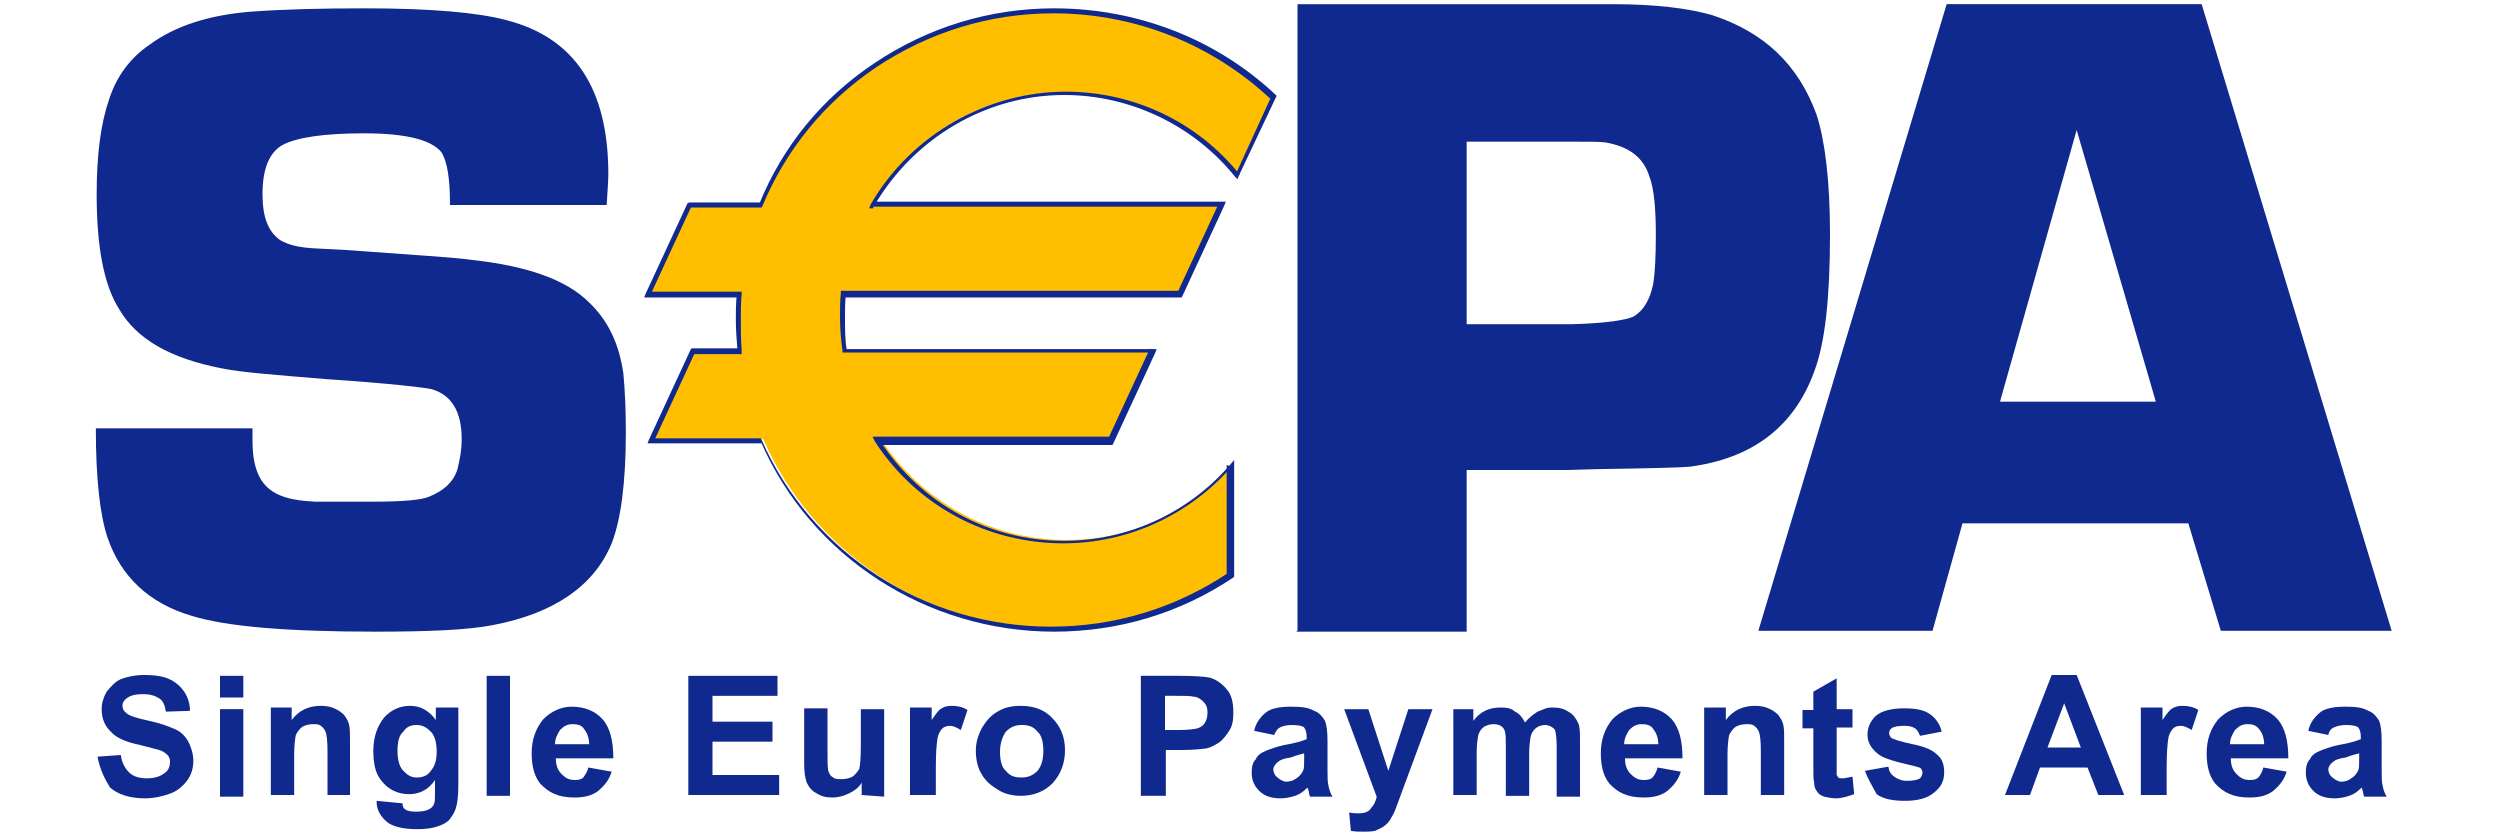 <?xml version="1.0" encoding="utf-8"?>
<!-- Generator: Adobe Illustrator 23.0.1, SVG Export Plug-In . SVG Version: 6.00 Build 0)  -->
<svg version="1.1" id="svg10908" xmlns:svg="http://www.w3.org/2000/svg"
	 xmlns="http://www.w3.org/2000/svg" xmlns:xlink="http://www.w3.org/1999/xlink" x="0px" y="0px" viewBox="0 0 300 100"
	 style="enable-background:new 0 0 300 100;" xml:space="preserve">
<style type="text/css">
	.st0{fill:#10298E;}
	.st1{fill:#FFBE00;}
</style>
<path id="path5605" class="st0" d="M11.7,90.8l2.8-0.2c0.1,0.9,0.5,1.6,1,2.1c0.5,0.5,1.3,0.7,2.1,0.7c0.9,0,1.6-0.2,2.1-0.6
	c0.5-0.3,0.7-0.8,0.7-1.4c0-0.3-0.1-0.6-0.3-0.8c-0.2-0.2-0.6-0.5-1-0.6c-0.3-0.1-1.2-0.3-2.3-0.6c-1.5-0.3-2.7-0.8-3.3-1.4
	c-0.9-0.8-1.3-1.7-1.3-2.9c0-0.7,0.2-1.4,0.6-2.1c0.5-0.6,1-1.2,1.7-1.5c0.8-0.3,1.7-0.5,2.8-0.5c1.9,0,3.1,0.3,4.1,1.2
	c0.9,0.8,1.4,1.9,1.4,3.1l-2.9,0.1c-0.1-0.7-0.3-1.3-0.8-1.6c-0.5-0.3-1-0.5-1.9-0.5c-0.8,0-1.5,0.1-2,0.5c-0.3,0.2-0.5,0.5-0.5,0.9
	c0,0.3,0.1,0.6,0.5,0.9c0.3,0.3,1.3,0.6,2.7,0.9c1.4,0.3,2.4,0.7,3.1,1c0.7,0.3,1.2,0.8,1.6,1.5c0.3,0.6,0.6,1.4,0.6,2.3
	c0,0.8-0.2,1.6-0.7,2.3c-0.5,0.7-1.2,1.3-2,1.6c-0.8,0.3-1.9,0.6-3.1,0.6c-1.9,0-3.3-0.5-4.2-1.3C12.6,93.5,12,92.4,11.7,90.8"/>
<path id="path5607" class="st0" d="M26.4,81.1h2.8v2.6h-2.8V81.1z M26.4,85.1h2.8v10.5h-2.8V85.1z"/>
<path id="path5611" class="st0" d="M42.1,95.4h-2.8v-5.3c0-1.2-0.1-1.9-0.2-2.2c-0.1-0.3-0.3-0.6-0.6-0.8c-0.2-0.2-0.6-0.2-0.9-0.2
	c-0.5,0-0.9,0.1-1.3,0.3c-0.3,0.2-0.6,0.6-0.8,1c-0.1,0.5-0.2,1.3-0.2,2.4v4.8h-2.8V84.9H35v1.5c0.9-1.2,2.1-1.7,3.5-1.7
	c0.6,0,1.2,0.1,1.6,0.3c0.5,0.2,0.9,0.5,1.2,0.8c0.2,0.3,0.5,0.7,0.6,1.2c0.1,0.5,0.1,1,0.1,1.9v6.5H42.1z"/>
<path id="path5615" class="st0" d="M45.2,96.1l3.1,0.3c0,0.3,0.1,0.6,0.3,0.7c0.2,0.2,0.7,0.3,1.3,0.3c0.7,0,1.3-0.1,1.6-0.3
	c0.2-0.1,0.5-0.3,0.6-0.7c0.1-0.2,0.1-0.7,0.1-1.3v-1.5c-0.8,1.2-1.9,1.7-3.1,1.7c-1.4,0-2.6-0.6-3.4-1.7c-0.7-0.9-0.9-2.1-0.9-3.5
	c0-1.7,0.5-3,1.3-4c0.8-0.9,1.9-1.4,3.1-1.4c1.3,0,2.3,0.6,3.1,1.7v-1.5H55v9.3c0,1.3-0.1,2.1-0.3,2.8c-0.2,0.6-0.5,1-0.8,1.4
	c-0.3,0.3-0.8,0.6-1.5,0.8c-0.6,0.2-1.4,0.3-2.3,0.3c-1.7,0-3-0.3-3.7-0.9c-0.7-0.6-1.2-1.4-1.2-2.3L45.2,96.1z M47.7,90.1
	c0,1,0.2,1.9,0.7,2.4c0.5,0.5,0.9,0.8,1.6,0.8c0.7,0,1.3-0.2,1.7-0.8c0.5-0.6,0.7-1.3,0.7-2.3s-0.2-1.9-0.7-2.4
	c-0.5-0.5-1-0.8-1.7-0.8c-0.7,0-1.2,0.2-1.6,0.8C47.9,88.2,47.7,89,47.7,90.1"/>
<path id="path5617" class="st0" d="M58.4,81.1h2.8v14.4h-2.8V81.1z"/>
<path id="path5621" class="st0" d="M70.6,92.1l2.8,0.5c-0.3,1-0.9,1.7-1.6,2.3c-0.8,0.6-1.7,0.8-2.9,0.8c-1.9,0-3.1-0.6-4.1-1.7
	c-0.7-0.9-1-2.1-1-3.6c0-1.7,0.5-3,1.4-4.1c0.9-0.9,2.1-1.5,3.4-1.5c1.5,0,2.8,0.5,3.7,1.5c0.9,1,1.3,2.6,1.3,4.7h-6.9
	c0,0.8,0.2,1.4,0.7,1.9c0.5,0.5,0.9,0.7,1.6,0.7c0.5,0,0.8-0.1,1-0.3C70.2,93,70.5,92.6,70.6,92.1 M70.7,89.4c0-0.8-0.2-1.4-0.6-1.9
	c-0.3-0.5-0.8-0.6-1.4-0.6s-1,0.2-1.5,0.7c-0.3,0.5-0.6,1-0.6,1.7H70.7z"/>
<path id="path5625" class="st0" d="M82.6,95.4V81.1h10.7v2.4h-7.8v3.1h7.2v2.4h-7.2V93h8v2.4H82.6z"/>
<path id="path5629" class="st0" d="M103.4,95.4v-1.5c-0.3,0.6-0.9,1-1.5,1.3c-0.6,0.3-1.3,0.5-2,0.5c-0.7,0-1.3-0.1-1.9-0.5
	c-0.6-0.3-0.9-0.7-1.2-1.3c-0.2-0.6-0.3-1.3-0.3-2.3v-6.6h2.8v4.8c0,1.5,0,2.3,0.1,2.7c0.1,0.3,0.2,0.6,0.6,0.8
	c0.2,0.2,0.6,0.2,1,0.2c0.5,0,0.9-0.1,1.3-0.3c0.3-0.2,0.6-0.6,0.8-0.9c0.1-0.3,0.2-1.3,0.2-2.8v-4.4h2.8v10.5L103.4,95.4
	L103.4,95.4z"/>
<path id="path5633" class="st0" d="M112,95.4h-2.8V84.9h2.6v1.5c0.5-0.7,0.8-1.2,1.2-1.4c0.3-0.2,0.7-0.3,1.2-0.3
	c0.6,0,1.3,0.1,1.9,0.5l-0.8,2.4c-0.5-0.3-0.9-0.5-1.3-0.5c-0.3,0-0.7,0.1-0.9,0.3s-0.5,0.6-0.6,1.2s-0.2,1.7-0.2,3.5v3.3H112z"/>
<path id="path5637" class="st0" d="M117.1,90.1c0-0.9,0.2-1.7,0.7-2.7c0.5-0.8,1-1.5,1.9-2c0.8-0.5,1.7-0.7,2.8-0.7
	c1.6,0,2.9,0.5,3.8,1.5c1,1,1.5,2.3,1.5,3.8c0,1.6-0.5,2.9-1.5,4c-1,1-2.3,1.5-3.8,1.5c-0.9,0-1.9-0.2-2.7-0.7c-0.8-0.5-1.5-1-2-1.9
	C117.4,92.3,117.1,91.3,117.1,90.1 M120,90.2c0,1,0.2,1.9,0.7,2.3c0.5,0.6,1,0.8,1.9,0.8c0.7,0,1.3-0.2,1.9-0.8
	c0.5-0.6,0.7-1.4,0.7-2.4c0-1-0.2-1.9-0.7-2.3c-0.5-0.6-1-0.8-1.9-0.8c-0.7,0-1.3,0.2-1.9,0.8C120.3,88.4,120,89.2,120,90.2"/>
<path id="path5641" class="st0" d="M136.9,95.4V81.1h4.7c1.7,0,2.9,0.1,3.5,0.2c0.8,0.2,1.5,0.7,2.1,1.4c0.6,0.7,0.8,1.6,0.8,2.8
	c0,0.9-0.1,1.6-0.5,2.2s-0.7,1-1.2,1.4c-0.5,0.3-1,0.6-1.5,0.7c-0.7,0.1-1.7,0.2-3,0.2h-1.9v5.5h-3V95.4z M139.8,83.5v4.1h1.6
	c1.2,0,1.9-0.1,2.3-0.2c0.3-0.1,0.7-0.3,0.9-0.7c0.2-0.3,0.3-0.7,0.3-1.2s-0.1-0.9-0.5-1.3c-0.3-0.3-0.7-0.6-1.2-0.6
	c-0.3-0.1-1-0.1-2.1-0.1C141.3,83.5,139.8,83.5,139.8,83.5z"/>
<path id="path5645" class="st0" d="M152.9,88.2l-2.4-0.5c0.2-1,0.8-1.7,1.4-2.2s1.7-0.7,3-0.7c1.3,0,2.1,0.1,2.8,0.5
	c0.6,0.2,1,0.7,1.3,1.2c0.2,0.5,0.3,1.3,0.3,2.4v3.3c0,0.9,0,1.6,0.1,2c0.1,0.5,0.2,0.9,0.5,1.4h-2.7c-0.1-0.2-0.1-0.5-0.2-0.8
	c0-0.1-0.1-0.2-0.1-0.3c-0.5,0.5-0.9,0.8-1.5,1c-0.6,0.2-1.2,0.3-1.7,0.3c-1,0-1.9-0.2-2.6-0.9c-0.6-0.6-0.9-1.3-0.9-2.2
	c0-0.6,0.1-1.2,0.5-1.6c0.2-0.5,0.7-0.8,1.2-1c0.5-0.2,1.3-0.5,2.2-0.7c1.3-0.2,2.2-0.5,2.7-0.7v-0.2c0-0.6-0.1-0.9-0.3-1.2
	c-0.2-0.2-0.7-0.3-1.5-0.3c-0.5,0-0.9,0.1-1.2,0.2C153.3,87.4,153.1,87.7,152.9,88.2 M156.5,90.4c-0.3,0.1-0.9,0.2-1.6,0.5
	c-0.8,0.1-1.3,0.3-1.5,0.5c-0.3,0.2-0.6,0.6-0.6,0.9c0,0.3,0.1,0.7,0.5,1c0.2,0.2,0.7,0.5,1,0.5c0.5,0,0.9-0.1,1.4-0.5
	c0.3-0.2,0.6-0.6,0.7-0.9c0.1-0.2,0.1-0.7,0.1-1.4V90.4z"/>
<path id="path5649" class="st0" d="M161.3,85.1h2.9l2.4,7.4l2.4-7.4h2.9l-3.7,10l-0.7,1.9c-0.2,0.6-0.5,1-0.7,1.4
	c-0.2,0.3-0.5,0.6-0.8,0.8c-0.3,0.2-0.6,0.3-1,0.5c-0.5,0.1-0.9,0.1-1.4,0.1c-0.6,0-1,0-1.5-0.1l-0.2-2.2c0.5,0.1,0.8,0.1,1.2,0.1
	c0.6,0,1.2-0.2,1.4-0.6c0.3-0.3,0.6-0.8,0.7-1.4L161.3,85.1z"/>
<path id="path5653" class="st0" d="M174.2,85.1h2.6v1.4c0.9-1.2,2-1.6,3.3-1.6c0.7,0,1.3,0.1,1.7,0.5c0.5,0.2,0.9,0.7,1.2,1.3
	c0.5-0.6,0.9-0.9,1.5-1.3c0.6-0.2,1-0.5,1.7-0.5c0.8,0,1.4,0.1,2,0.5c0.6,0.3,0.9,0.8,1.2,1.4c0.2,0.5,0.2,1.2,0.2,2.2v6.6h-2.8v-6
	c0-1-0.1-1.7-0.2-2c-0.2-0.3-0.7-0.6-1.2-0.6c-0.3,0-0.7,0.1-1,0.3c-0.3,0.2-0.6,0.6-0.7,1c-0.1,0.5-0.2,1.2-0.2,2.2v5h-2.8v-5.7
	c0-1,0-1.6-0.1-2c-0.1-0.3-0.2-0.5-0.5-0.7c-0.2-0.1-0.5-0.2-0.8-0.2c-0.5,0-0.8,0.1-1.2,0.3c-0.3,0.2-0.6,0.6-0.7,1
	c-0.1,0.5-0.2,1.2-0.2,2.1v5.1h-2.8V85.1H174.2z"/>
<path id="path5657" class="st0" d="M198.9,92.1l2.8,0.5c-0.3,1-0.9,1.7-1.6,2.3c-0.8,0.6-1.7,0.8-2.9,0.8c-1.9,0-3.1-0.6-4.1-1.7
	c-0.7-0.9-1-2.1-1-3.6c0-1.7,0.5-3,1.4-4.1c0.9-0.9,2.1-1.5,3.4-1.5c1.5,0,2.8,0.5,3.7,1.5c0.9,1,1.3,2.6,1.3,4.7h-6.9
	c0,0.8,0.2,1.4,0.7,1.9c0.5,0.5,0.9,0.7,1.6,0.7c0.5,0,0.8-0.1,1-0.3C198.5,93.1,198.8,92.6,198.9,92.1 M199,89.4
	c0-0.8-0.2-1.4-0.6-1.9c-0.3-0.5-0.8-0.6-1.4-0.6s-1,0.2-1.5,0.7c-0.3,0.5-0.6,1-0.6,1.7H199z"/>
<path id="path5661" class="st0" d="M214.1,95.4h-2.8v-5.3c0-1.2-0.1-1.9-0.2-2.2c-0.1-0.3-0.3-0.6-0.6-0.8c-0.2-0.2-0.6-0.2-0.9-0.2
	c-0.5,0-0.9,0.1-1.3,0.3c-0.3,0.2-0.6,0.6-0.8,1c-0.1,0.5-0.2,1.3-0.2,2.4v4.8h-2.8V84.9h2.6v1.5c0.9-1.2,2.1-1.7,3.5-1.7
	c0.6,0,1.2,0.1,1.6,0.3c0.5,0.2,0.9,0.5,1.2,0.8c0.2,0.3,0.5,0.7,0.6,1.2c0.1,0.5,0.1,1,0.1,1.9v6.5H214.1z"/>
<path id="path5665" class="st0" d="M222.3,85.1v2.2h-1.9v4.2c0,0.8,0,1.4,0,1.5l0.2,0.3c0.1,0.1,0.2,0.1,0.5,0.1s0.6-0.1,1.2-0.2
	l0.2,2.1c-0.6,0.2-1.4,0.5-2.2,0.5c-0.5,0-0.9-0.1-1.4-0.2c-0.3-0.1-0.7-0.3-0.9-0.7c-0.2-0.2-0.3-0.6-0.3-1c-0.1-0.3-0.1-0.9-0.1-2
	v-4.5h-1.3v-2.2h1.3V83l2.8-1.6v3.7C220.3,85.1,222.3,85.1,222.3,85.1z"/>
<path id="path5669" class="st0" d="M223.8,92.5l2.8-0.5c0.1,0.6,0.3,0.9,0.7,1.2c0.3,0.2,0.8,0.5,1.5,0.5c0.7,0,1.3-0.1,1.6-0.3
	c0.2-0.2,0.3-0.5,0.3-0.7c0-0.2-0.1-0.3-0.2-0.5c-0.1-0.1-0.5-0.2-0.9-0.3c-2.2-0.5-3.6-0.9-4.2-1.4c-0.8-0.6-1.3-1.4-1.3-2.3
	s0.3-1.6,1-2.3c0.7-0.6,1.9-0.9,3.4-0.9c1.4,0,2.4,0.2,3.1,0.7c0.7,0.5,1.2,1.2,1.4,2.1l-2.6,0.5c-0.1-0.3-0.3-0.7-0.6-0.9
	c-0.3-0.2-0.7-0.3-1.3-0.3c-0.7,0-1.3,0.1-1.5,0.3c-0.2,0.1-0.3,0.3-0.3,0.6c0,0.2,0.1,0.3,0.2,0.5c0.2,0.2,1.2,0.5,2.6,0.8
	c1.5,0.3,2.4,0.7,3,1.3c0.6,0.5,0.8,1.2,0.8,2.1c0,0.9-0.3,1.7-1.2,2.4c-0.8,0.7-2,1-3.5,1c-1.4,0-2.6-0.2-3.4-0.8
	C224.6,94.2,224.1,93.4,223.8,92.5"/>
<path id="path5673" class="st0" d="M254.9,95.4h-3.1l-1.3-3.3h-5.7l-1.2,3.3h-3l5.6-14.4h3L254.9,95.4z M249.7,89.7l-2-5.3l-2,5.3
	H249.7z"/>
<path id="path5677" class="st0" d="M259.7,95.4h-2.8V84.9h2.6v1.5c0.5-0.7,0.8-1.2,1.2-1.4c0.3-0.2,0.7-0.3,1.2-0.3
	c0.6,0,1.3,0.1,1.9,0.5l-0.8,2.4c-0.5-0.3-0.9-0.5-1.3-0.5s-0.7,0.1-0.9,0.3s-0.5,0.6-0.6,1.2s-0.2,1.7-0.2,3.5v3.3H259.7z"/>
<path id="path5681" class="st0" d="M271.6,92.1l2.8,0.5c-0.3,1-0.9,1.7-1.6,2.3c-0.8,0.6-1.7,0.8-2.9,0.8c-1.9,0-3.1-0.6-4.1-1.7
	c-0.7-0.9-1-2.1-1-3.6c0-1.7,0.5-3,1.4-4.1c0.9-0.9,2.1-1.5,3.4-1.5c1.5,0,2.8,0.5,3.7,1.5c0.9,1,1.3,2.6,1.3,4.7h-6.9
	c0,0.8,0.2,1.4,0.7,1.9c0.5,0.5,0.9,0.7,1.6,0.7c0.5,0,0.8-0.1,1-0.3C271.2,93.1,271.5,92.6,271.6,92.1 M271.7,89.4
	c0-0.8-0.2-1.4-0.6-1.9s-0.8-0.6-1.4-0.6s-1,0.2-1.5,0.7c-0.3,0.5-0.6,1-0.6,1.7H271.7z"/>
<path id="path5685" class="st0" d="M279.4,88.2l-2.4-0.5c0.2-1,0.8-1.7,1.4-2.2s1.7-0.7,3-0.7s2.1,0.1,2.8,0.5
	c0.6,0.2,1,0.7,1.3,1.2c0.2,0.5,0.3,1.3,0.3,2.4v3.3c0,0.9,0,1.6,0.1,2c0.1,0.5,0.2,0.9,0.5,1.4h-2.7c-0.1-0.2-0.1-0.5-0.2-0.8
	c0-0.1-0.1-0.2-0.1-0.3c-0.5,0.5-0.9,0.8-1.5,1c-0.6,0.2-1.2,0.3-1.7,0.3c-1,0-1.9-0.2-2.6-0.9c-0.6-0.6-0.9-1.3-0.9-2.2
	c0-0.6,0.1-1.2,0.5-1.6c0.2-0.5,0.7-0.8,1.2-1c0.5-0.2,1.3-0.5,2.2-0.7c1.3-0.2,2.2-0.5,2.7-0.7v-0.2c0-0.6-0.1-0.9-0.3-1.2
	c-0.2-0.2-0.7-0.3-1.5-0.3c-0.5,0-0.9,0.1-1.2,0.2C279.7,87.4,279.5,87.7,279.4,88.2 M283.1,90.4c-0.3,0.1-0.9,0.2-1.6,0.5
	c-0.8,0.1-1.3,0.3-1.5,0.5c-0.3,0.2-0.6,0.6-0.6,0.9c0,0.3,0.1,0.7,0.5,1c0.2,0.2,0.7,0.5,1,0.5c0.5,0,0.9-0.1,1.4-0.5
	c0.3-0.2,0.6-0.6,0.7-0.9c0.1-0.2,0.1-0.7,0.1-1.4L283.1,90.4L283.1,90.4z"/>
<path id="path5689" class="st0" d="M72.8,24.6H54c0-3.1-0.3-5.1-1-6.3c-1.2-1.5-4.2-2.3-9.3-2.3c-4.9,0-8.1,0.5-9.8,1.4
	c-1.6,0.9-2.4,2.9-2.4,5.9c0,2.8,0.7,4.5,2.1,5.5c1,0.6,2.3,0.9,4.1,1l3.8,0.2c8.1,0.6,13.3,0.9,15.2,1.2c6.4,0.7,11.2,2.3,14,5.1
	c2.3,2.2,3.6,5,4.1,8.5c0.2,2.1,0.3,4.4,0.3,7.1c0,6-0.6,10.5-1.7,13.3c-2.1,5.1-6.9,8.4-14.2,9.8c-3,0.6-7.8,0.8-14.1,0.8
	c-10.6,0-17.9-0.6-22.1-1.9c-5.1-1.5-8.5-4.7-10.1-9.4c-0.9-2.7-1.4-7-1.4-13.1h18.8c0,0.7,0,1.2,0,1.5c0,3.3,0.9,5.3,2.8,6.3
	c1.3,0.7,2.9,0.9,4.7,1h7c3.5,0,5.8-0.2,6.7-0.6c1.7-0.7,2.9-1.7,3.4-3.3c0.2-0.9,0.5-2.1,0.5-3.6c0-3.3-1.2-5.3-3.6-6
	c-0.9-0.2-5.1-0.7-12.6-1.2c-6-0.5-10.2-0.8-12.6-1.3c-6.2-1.2-10.2-3.5-12.3-7.1c-1.9-3-2.7-7.7-2.7-13.8c0-4.8,0.5-8.5,1.5-11.4
	c0.9-2.8,2.6-5,4.8-6.5c3.1-2.3,7.2-3.6,12.2-4C34.2,1.1,38.7,1,43.8,1c7.9,0,13.5,0.5,16.9,1.4C69,4.5,73,10.7,73,20.9
	C73,21.7,72.9,22.9,72.8,24.6"/>
<path id="path5693" class="st0" d="M155.7,75.7V0.5h29.5h4.7h3.6c5.2,0,9.1,0.5,11.9,1.3c6.2,2,10.4,5.9,12.6,12
	c1,3.1,1.6,7.9,1.6,14.3c0,7.7-0.6,13.1-1.9,16.5c-2.4,6.6-7.4,10.4-14.9,11.4c-0.9,0.1-4.7,0.2-11.3,0.3l-3.4,0.1h-12.1v19.4h-20.4
	V75.7z M176,38.9h12.7c4-0.1,6.4-0.5,7.3-0.9c1.2-0.7,2-2,2.4-4c0.2-1.3,0.3-3.3,0.3-5.8c0-3.1-0.2-5.6-0.8-7.1
	c-0.7-2.2-2.4-3.5-5.2-4c-0.6-0.1-1.9-0.1-4-0.1H176L176,38.9L176,38.9z"/>
<path id="path5697" class="st0" d="M262.6,62.8h-27.1l-3.6,12.9H211l22.6-75.2h30.6L287,75.7h-20.5L262.6,62.8z M258.7,48.2
	l-9.5-32.6l-9.2,32.6H258.7z"/>
<path id="path5701" class="st1" d="M127.7,11.1c8.4,0,15.8,3.8,20.7,9.9l4.4-9.3C146,5.3,136.7,1.2,126.4,1.2
	c-15.9,0-29.7,9.7-35.2,23.3h-8.5l-5,10.8h10.9c-0.1,1-0.1,2-0.1,3c0,1.3,0.1,2.4,0.2,3.6h-5.5l-5,10.8h13.4
	c5.8,13.3,19.2,22.7,35,22.7c7.9,0,15.2-2.3,21.4-6.4V55.7c-4.9,5.6-12.1,9.1-20,9.1c-9.3,0-17.6-4.8-22.3-12.1h27.9l5-10.8h-37
	c-0.2-1.3-0.3-2.7-0.3-4c0-0.9,0-1.9,0.1-2.7h40.4l5-10.8h-41.9C109.2,16.5,117.8,11.1,127.7,11.1"/>
<path id="path5705" class="st0" d="M127.7,11.4c7.9,0,15.5,3.6,20.5,9.8l0.3,0.3l0.2-0.5l4.4-9.3l0.1-0.2l-0.1-0.1
	C146,4.7,136.5,1,126.5,1c-7.8,0-15.2,2.3-21.6,6.6c-6.3,4.2-11,10-13.8,16.9l0.3-0.2h-8.5h-0.2l-0.2,0.1l-5,10.8l-0.2,0.5h0.5h10.9
	l-0.3-0.3c-0.1,1.2-0.1,2.1-0.1,3c0,1.2,0.1,2.4,0.2,3.7l0.3-0.3h-5.5H83l-0.1,0.1l-5,10.8l-0.2,0.5h0.5h13.4l-0.3-0.2
	c6,13.8,19.9,22.8,35.2,22.8c7.7,0,15.1-2.2,21.5-6.5l0.1-0.1v-0.2v-13v-0.8l-0.6,0.7c-5,5.7-12.2,9-19.8,9c-9,0-17.1-4.4-22.1-12
	l-0.2,0.5h27.9h0.2l0.1-0.2l5-10.8l0.2-0.5h-0.5h-37l0.3,0.2c-0.2-1.3-0.2-2.7-0.2-4c0-0.9,0-1.7,0.1-2.7l-0.3,0.3h40.4h0.2l0.1-0.2
	l5-10.8l0.2-0.5h-0.5h-41.9l0.2,0.5C109.7,16.5,118.4,11.4,127.7,11.4 M104.7,24.8h41.9l-0.3-0.5l-5,10.8l0.3-0.2h-40.4h-0.3v0.3
	c-0.1,0.9-0.1,1.9-0.1,2.8c0,1.3,0.1,2.7,0.3,4.1v0.2h0.2h37l-0.3-0.5l-5,10.8l0.2-0.2h-27.9h-0.6L105,53c5,7.7,13.5,12.2,22.6,12.2
	c7.8,0,15.1-3.4,20.2-9.2l-0.6-0.2V69l0.1-0.2c-6.3,4.2-13.6,6.4-21.2,6.4c-15.1,0-28.7-8.8-34.7-22.4l-0.1-0.2h-0.2h-13l0.3,0.5
	l5-10.8l-0.3,0.2h5.5H89V42c-0.1-1.3-0.1-2.6-0.1-3.7c0-0.9,0-1.9,0.1-3v-0.3h-0.3H77.7l0.3,0.5l5-10.8l-0.3,0.2h8.5h0.2l0.1-0.2
	c2.8-6.7,7.4-12.4,13.6-16.6c6.3-4.2,13.6-6.5,21.3-6.5c9.8,0,19.1,3.7,26.2,10.4l-0.1-0.3l-4.3,9.4l0.6-0.1
	c-5.1-6.4-12.8-10-20.9-10c-9.5,0-18.6,5.2-23.4,13.5l-0.2,0.5h0.5V24.8z"/>
</svg>
